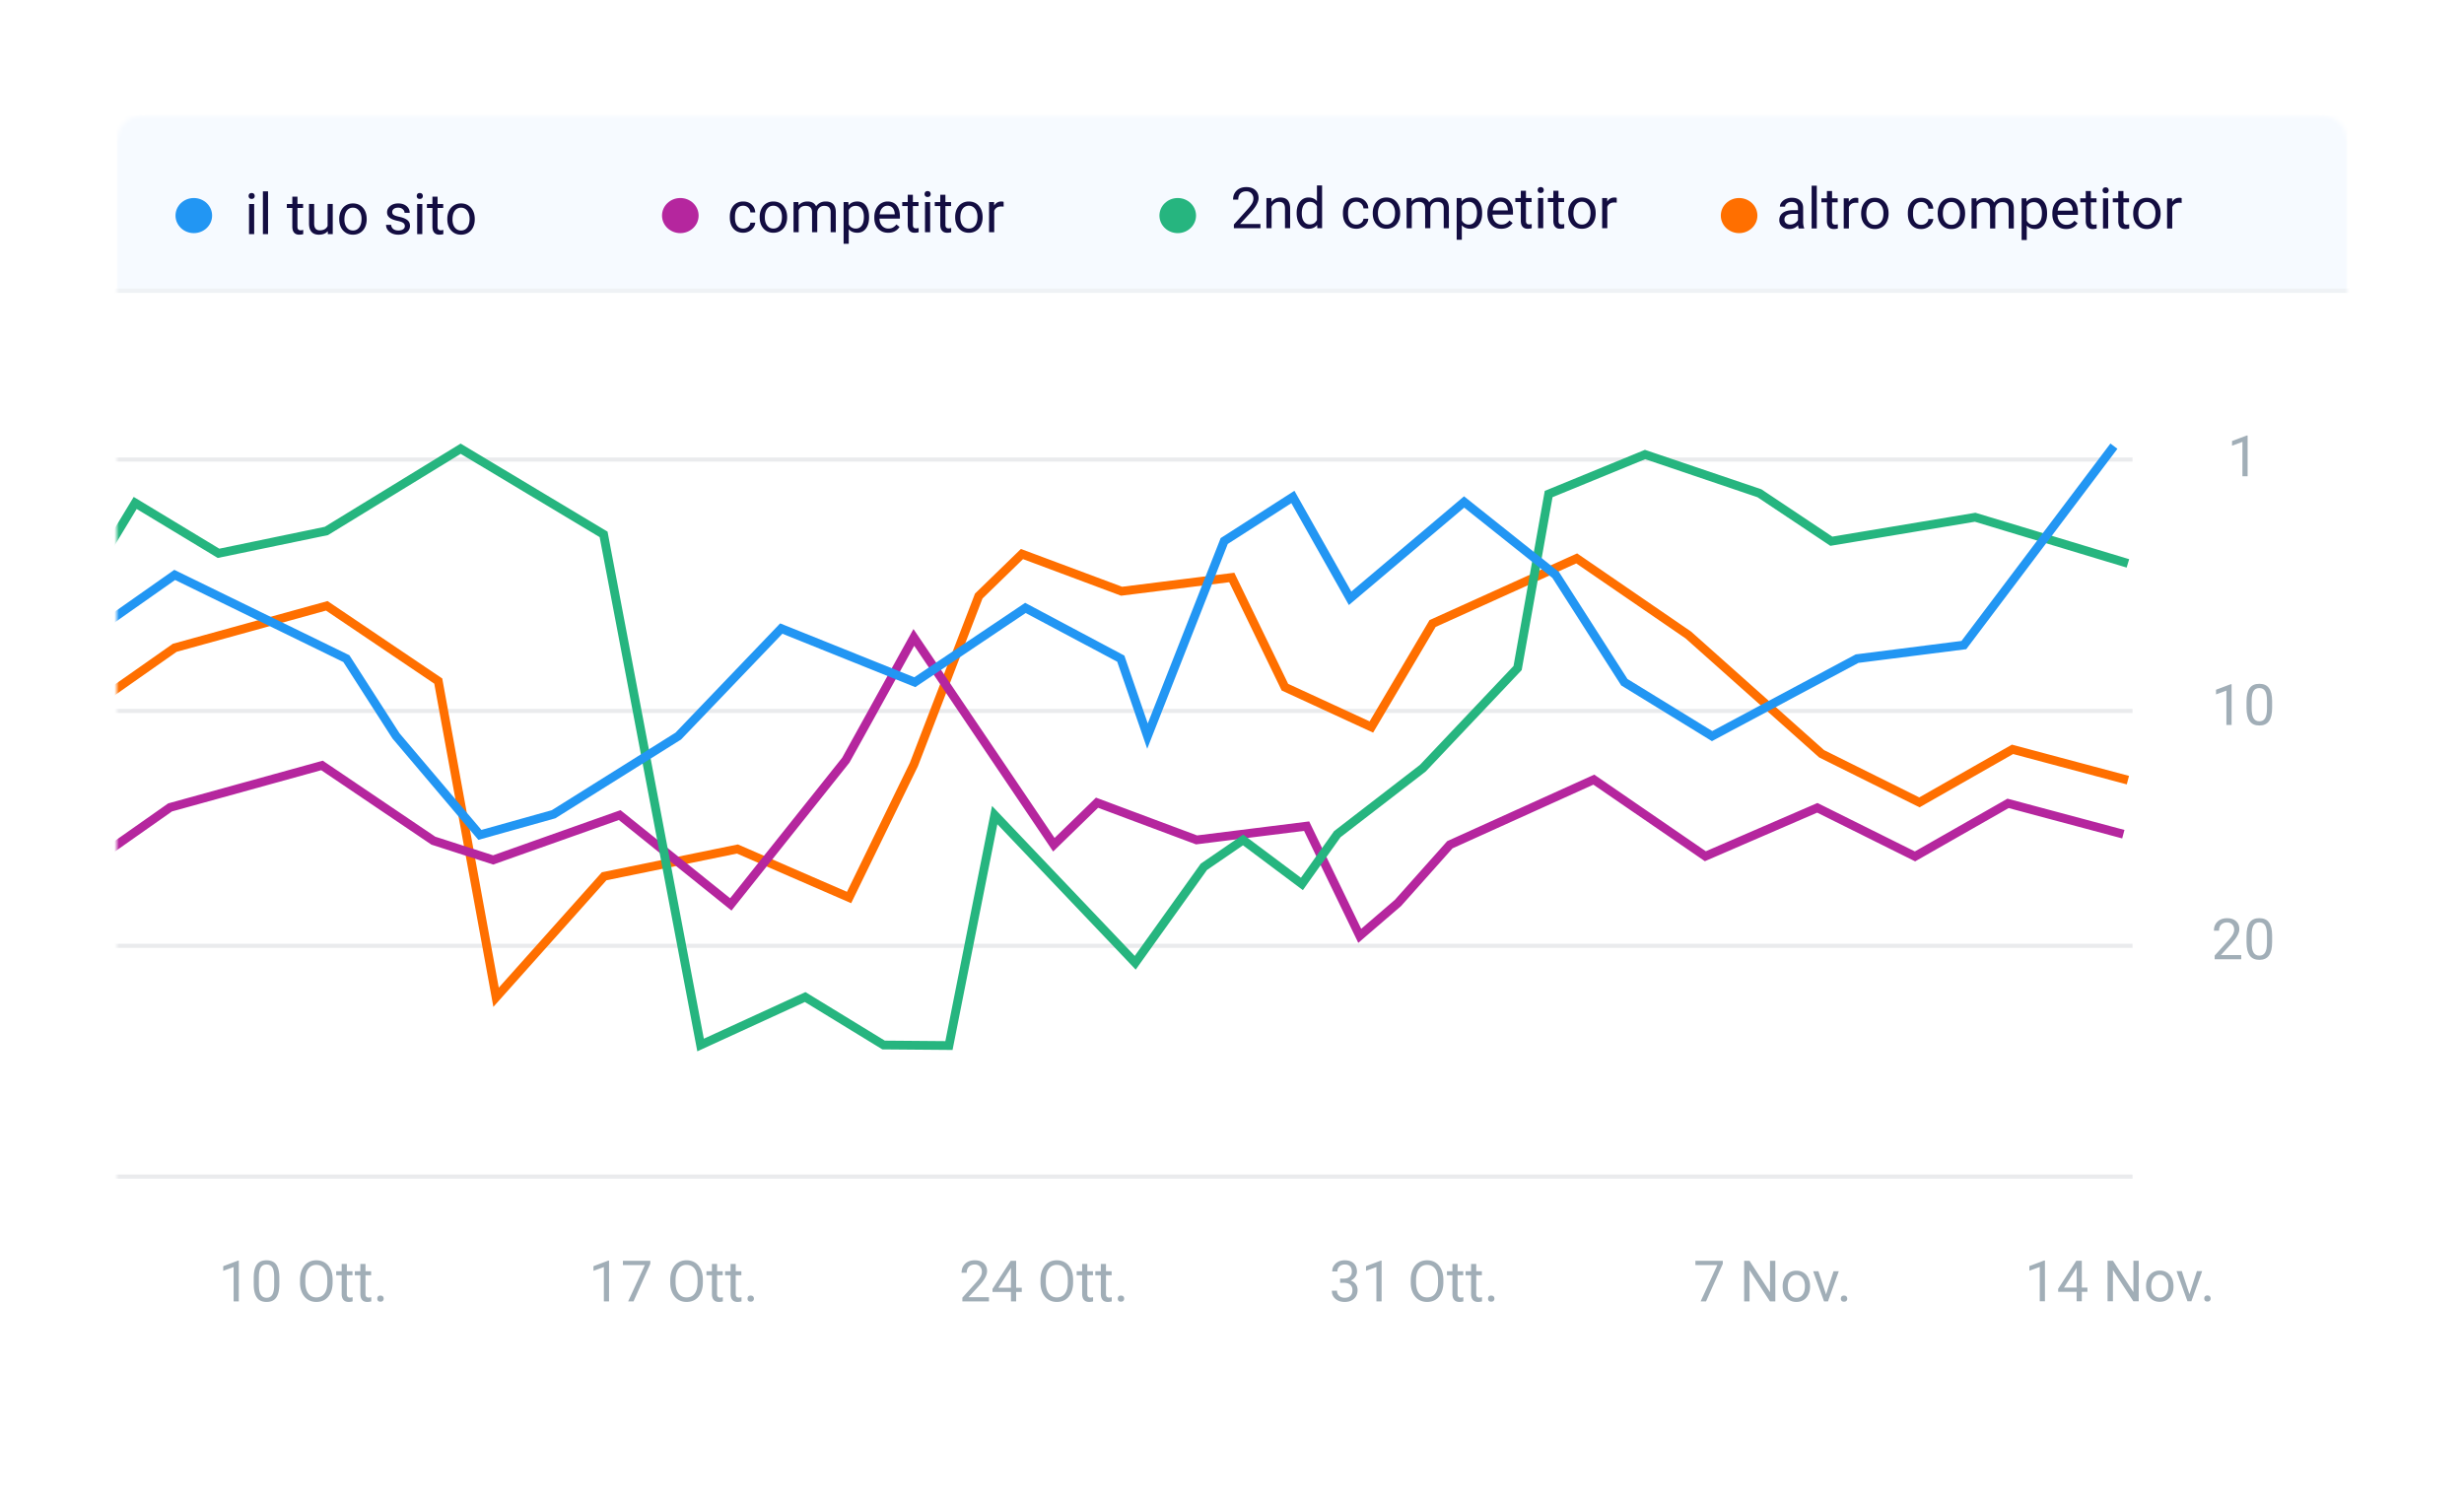 <svg xmlns="http://www.w3.org/2000/svg" viewBox="0 0 549 336" preserveAspectRatio="xMidYMid meet" fill="none" xmlns:v="https://vecta.io/nano"><style><![CDATA[.B{fill:#a1aeb7}.C{fill:#fff}.D{fill:#130d41}.E{fill:#eaebed}.F{stroke-width:1.956}.G{color-interpolation-filters:sRGB}]]></style><g filter="url(#B)"><g filter="url(#C)" class="C"><rect x="26.078" y="20.757" width="496.843" height="284" rx="5.867"/></g><mask id="A" mask-type="alpha" maskUnits="userSpaceOnUse" x="26" y="20" width="497" height="285"><path d="M26 26.412a5.87 5.87 0 0 1 5.867-5.867h485.266A5.87 5.87 0 0 1 523 26.412V298.89a5.87 5.87 0 0 1-5.867 5.867H31.867A5.87 5.87 0 0 1 26 298.89V26.412z" class="C"/></mask><g mask="url(#A)"><path fill="#f6faff" d="M26 20.546h497v39.111H26z"/><g clip-path="url(#D)" class="D"><path d="M165.606 45.804c.41 0 .768-.124 1.074-.372a1.31 1.31 0 0 0 .509-.931h1.086c-.021.385-.153.751-.397 1.099s-.571.625-.981.832a2.8 2.8 0 0 1-1.291.31c-.914 0-1.642-.304-2.184-.912s-.807-1.448-.807-2.508v-.192c0-.654.12-1.235.36-1.744s.583-.904 1.03-1.186.983-.422 1.595-.422c.753 0 1.378.226 1.874.676.501.451.768 1.037.801 1.756h-1.086c-.033-.434-.199-.79-.497-1.068s-.657-.422-1.092-.422c-.583 0-1.036.211-1.359.633s-.478 1.024-.478 1.819v.217c0 .774.159 1.37.478 1.788s.774.627 1.365.627zm3.656-2.607c0-.658.128-1.25.385-1.775s.62-.931 1.08-1.216.991-.428 1.582-.428c.915 0 1.653.316 2.216.95s.85 1.475.85 2.526v.081c0 .654-.126 1.241-.378 1.763a2.83 2.83 0 0 1-1.074 1.21c-.463.29-.997.434-1.601.434-.911 0-1.649-.317-2.216-.95s-.844-1.471-.844-2.514v-.081zm1.154.136c0 .745.172 1.343.515 1.794s.811.676 1.391.676 1.047-.227 1.39-.683.515-1.101.515-1.924c0-.736-.176-1.332-.527-1.788s-.811-.689-1.391-.689c-.567 0-1.024.226-1.371.677s-.522 1.096-.522 1.936zm7.479-3.432l.031.745c.493-.579 1.157-.869 1.993-.869.939 0 1.578.36 1.917 1.08.224-.323.513-.583.869-.782s.784-.298 1.273-.298c1.473 0 2.222.78 2.246 2.34v4.5h-1.148v-4.431c0-.48-.109-.838-.329-1.074s-.587-.36-1.105-.36c-.426 0-.78.128-1.061.385s-.445.594-.49 1.024v4.456h-1.155v-4.4c0-.977-.478-1.465-1.433-1.465-.753 0-1.269.321-1.546.962v4.903h-1.148v-6.715h1.086zm15.74 3.432c0 1.022-.234 1.845-.701 2.47s-1.101.937-1.9.937c-.815 0-1.456-.259-1.924-.776v3.234h-1.148v-9.297h1.049l.056.745c.468-.579 1.117-.869 1.949-.869.807 0 1.444.304 1.911.912.472.608.708 1.454.708 2.538v.105zm-1.148-.13c0-.757-.162-1.355-.484-1.794s-.766-.658-1.329-.658c-.695 0-1.216.308-1.564.925v3.209a1.69 1.69 0 0 0 1.577.919c.55 0 .987-.217 1.309-.652s.491-1.088.491-1.949zm5.399 3.538c-.91 0-1.65-.298-2.221-.894s-.857-1.401-.857-2.402v-.211c0-.666.126-1.26.379-1.781s.612-.935 1.067-1.229.956-.447 1.49-.447c.873 0 1.551.288 2.035.863s.727 1.398.727 2.47v.478h-4.55c.017.662.209 1.198.577 1.608a1.84 1.84 0 0 0 1.416.608c.405 0 .748-.083 1.03-.248a2.59 2.59 0 0 0 .738-.658l.702.546c-.563.865-1.407 1.297-2.533 1.297zm-.142-6.02c-.464 0-.853.17-1.167.509s-.509.807-.584 1.415h3.364v-.087c-.033-.583-.19-1.034-.471-1.353s-.662-.484-1.142-.484zm5.654-2.445v1.626h1.254v.888h-1.254v4.165c0 .269.056.472.167.608s.302.199.571.199a2.78 2.78 0 0 0 .547-.075v.931c-.302.083-.596.124-.882.124-.513 0-.9-.155-1.16-.466s-.391-.751-.391-1.322v-4.165h-1.223v-.888h1.223v-1.626h1.148zm3.848 8.342h-1.148v-6.715h1.148v6.715zm-1.241-8.497a.69.69 0 0 1 .167-.472c.116-.128.286-.192.509-.192s.393.064.509.192.174.285.174.472-.058.341-.174.466-.285.186-.509.186-.393-.062-.509-.186-.167-.279-.167-.466zm4.642.155v1.626h1.254v.888h-1.254v4.165c0 .269.056.472.168.608s.302.199.571.199c.132 0 .314-.025.546-.075v.931a3.33 3.33 0 0 1-.881.124c-.514 0-.9-.155-1.161-.466s-.391-.751-.391-1.322v-4.165h-1.223v-.888h1.223v-1.626h1.148zm2.172 4.922c0-.658.129-1.25.385-1.775s.621-.931 1.08-1.216.991-.428 1.583-.428c.914 0 1.653.316 2.216.95s.85 1.475.85 2.526v.081c0 .654-.126 1.241-.379 1.763s-.606.921-1.074 1.21c-.463.29-.997.434-1.601.434-.91 0-1.649-.317-2.216-.95s-.844-1.471-.844-2.514v-.081zm1.155.136c0 .745.171 1.343.515 1.794s.811.676 1.39.676c.584 0 1.047-.227 1.39-.683s.516-1.101.516-1.924c0-.736-.176-1.332-.528-1.788s-.811-.689-1.39-.689a1.65 1.65 0 0 0-1.372.677c-.347.451-.521 1.096-.521 1.936zm9.645-2.402a3.44 3.44 0 0 0-.565-.043c-.753 0-1.264.321-1.533.962v4.767h-1.148v-6.715h1.117l.019.776c.376-.6.91-.9 1.601-.9.223 0 .393.029.509.087v1.068z"/></g><ellipse cx="151.58" cy="42.914" rx="4.077" ry="3.911" fill="#b5269e"/><ellipse cx="43.183" cy="42.914" rx="4.077" ry="3.911" fill="#2296f3"/><g clip-path="url(#E)" class="D"><path d="M56.634 47.048h-1.148v-6.715h1.148v6.715zm-1.241-8.497c0-.186.056-.343.168-.472s.285-.192.509-.192.393.064.509.192.174.285.174.472-.058.341-.174.465-.285.186-.509.186-.393-.062-.509-.186a.67.67 0 0 1-.168-.465zm4.332 8.497h-1.148v-9.533h1.148v9.533zm6.554-8.342v1.626h1.254v.887h-1.254v4.165c0 .269.056.472.168.608s.302.199.571.199c.132 0 .314-.025.546-.075v.931a3.33 3.33 0 0 1-.881.124c-.513 0-.9-.155-1.161-.465s-.391-.751-.391-1.322V41.22h-1.223v-.887h1.223v-1.626h1.148zm6.746 7.678c-.447.526-1.103.788-1.968.788-.716 0-1.262-.207-1.638-.621s-.561-1.035-.565-1.85v-4.369h1.148v4.338c0 1.018.414 1.527 1.241 1.527.877 0 1.461-.327 1.75-.981v-4.885h1.148v6.715H73.05l-.025-.664zm2.563-2.756c0-.658.128-1.25.385-1.775s.621-.931 1.08-1.217.991-.428 1.583-.428c.914 0 1.653.316 2.216.95s.85 1.475.85 2.526v.081c0 .654-.126 1.241-.379 1.763s-.606.921-1.074 1.21-.997.434-1.601.434c-.91 0-1.649-.316-2.216-.95s-.844-1.471-.844-2.514v-.081zm1.154.137c0 .745.172 1.343.515 1.794s.811.677 1.39.677a1.65 1.65 0 0 0 1.39-.683c.343-.459.515-1.101.515-1.924 0-.736-.176-1.332-.528-1.787s-.811-.689-1.39-.689c-.567 0-1.024.226-1.372.677s-.521 1.096-.521 1.936zm13.462 1.502c0-.31-.118-.55-.354-.72s-.639-.323-1.223-.447-1.041-.273-1.384-.447-.592-.381-.757-.621-.242-.526-.242-.856c0-.55.232-1.016.695-1.397s1.063-.571 1.787-.571c.761 0 1.378.197 1.85.59s.714.896.714 1.508h-1.154c0-.315-.135-.586-.403-.813s-.6-.341-1.005-.341c-.418 0-.745.091-.981.273a.86.86 0 0 0-.354.714c0 .277.11.486.329.627s.614.275 1.185.403 1.041.281 1.396.459.619.393.788.646.261.552.261.912c0 .6-.24 1.082-.72 1.446s-1.103.54-1.868.54c-.538 0-1.014-.095-1.427-.285s-.739-.455-.975-.794-.347-.714-.347-1.111h1.148a1.2 1.2 0 0 0 .459.919c.29.223.67.335 1.142.335.434 0 .782-.087 1.043-.261s.397-.414.397-.708zm3.892 1.781h-1.148v-6.715h1.148v6.715zm-1.241-8.497c0-.186.056-.343.167-.472s.285-.192.509-.192.393.064.509.192.174.285.174.472-.058.341-.174.465-.285.186-.509.186-.393-.062-.509-.186a.67.67 0 0 1-.167-.465zm4.642.155v1.626h1.254v.887h-1.254v4.165c0 .269.056.472.167.608s.302.199.571.199c.132 0 .314-.025.546-.075v.931a3.33 3.33 0 0 1-.881.124c-.513 0-.9-.155-1.161-.465s-.391-.751-.391-1.322V41.22h-1.223v-.887h1.223v-1.626h1.148zm2.172 4.922c0-.658.128-1.25.385-1.775s.621-.931 1.08-1.217.991-.428 1.583-.428c.914 0 1.653.316 2.215.95s.851 1.475.851 2.526v.081c0 .654-.127 1.241-.379 1.763s-.606.921-1.074 1.21-.997.434-1.601.434c-.91 0-1.649-.316-2.216-.95s-.844-1.471-.844-2.514v-.081zm1.155.137c0 .745.171 1.343.515 1.794s.811.677 1.39.677 1.047-.227 1.39-.683.515-1.101.515-1.924c0-.736-.175-1.332-.527-1.787s-.811-.689-1.39-.689a1.65 1.65 0 0 0-1.372.677c-.348.451-.521 1.096-.521 1.936z"/></g><g clip-path="url(#F)" class="D"><path d="M280.837 45.729h-5.921v-.825l3.128-3.476c.464-.525.782-.952.956-1.278s.267-.672.267-1.024c0-.472-.143-.859-.428-1.161s-.666-.453-1.142-.453c-.571 0-1.016.164-1.335.49s-.471.774-.471 1.353h-1.149c0-.832.267-1.504.801-2.017s1.256-.77 2.154-.77c.84 0 1.504.221 1.992.664s.732 1.024.732 1.757c0 .89-.567 1.949-1.7 3.178l-2.421 2.625h4.537v.937zm2.421-6.715l.037.844c.513-.645 1.183-.968 2.011-.968 1.419 0 2.135.801 2.147 2.402v4.438h-1.148v-4.444c-.004-.484-.116-.842-.335-1.074s-.552-.348-1.012-.348c-.372 0-.699.099-.98.298s-.501.459-.658.782v4.785h-1.148v-6.715h1.086zm5.648 3.302c0-1.03.244-1.858.732-2.483a2.31 2.31 0 0 1 1.918-.943c.786 0 1.409.269 1.868.807v-3.5h1.148v9.533h-1.055l-.056-.72c-.459.563-1.098.844-1.918.844-.777 0-1.413-.319-1.905-.956s-.732-1.469-.732-2.495v-.087zm1.148.13c0 .761.157 1.357.472 1.788s.749.645 1.303.645c.728 0 1.26-.327 1.595-.981v-3.085c-.343-.633-.871-.95-1.583-.95-.562 0-1.001.217-1.315.652s-.472 1.078-.472 1.93zm12.152 2.47c.41 0 .768-.124 1.074-.372a1.31 1.31 0 0 0 .509-.931h1.086c-.021.385-.153.751-.397 1.099s-.571.625-.981.832a2.8 2.8 0 0 1-1.291.31c-.914 0-1.642-.304-2.184-.912s-.807-1.448-.807-2.507v-.192c0-.654.12-1.235.36-1.744s.583-.904 1.03-1.186.983-.422 1.595-.422c.753 0 1.378.225 1.874.676s.768 1.037.801 1.756h-1.086c-.033-.434-.199-.79-.497-1.067-.293-.281-.657-.422-1.092-.422-.583 0-1.036.211-1.359.633s-.478 1.024-.478 1.819v.217c0 .774.159 1.369.478 1.787s.774.627 1.365.627zm3.656-2.607c0-.658.128-1.25.385-1.775s.62-.931 1.08-1.217.991-.428 1.582-.428c.915 0 1.653.316 2.216.95s.85 1.475.85 2.526v.081c0 .654-.126 1.241-.378 1.763s-.606.921-1.074 1.21-.997.434-1.601.434c-.911 0-1.649-.316-2.216-.95s-.844-1.471-.844-2.514v-.081zm1.154.136c0 .745.172 1.343.515 1.794s.811.676 1.391.676a1.65 1.65 0 0 0 1.39-.683c.343-.459.515-1.101.515-1.924 0-.737-.176-1.332-.527-1.788s-.811-.689-1.391-.689c-.567 0-1.024.226-1.371.677s-.522 1.096-.522 1.936zm7.479-3.432l.031.745c.493-.579 1.157-.869 1.993-.869.939 0 1.578.36 1.917 1.08.224-.323.513-.583.869-.782s.784-.298 1.273-.298c1.473 0 2.222.78 2.246 2.34v4.5h-1.148v-4.431c0-.48-.109-.838-.329-1.074s-.587-.36-1.105-.36c-.426 0-.779.128-1.061.385s-.445.594-.49 1.024v4.456h-1.155v-4.401c0-.976-.477-1.465-1.433-1.465-.753 0-1.268.321-1.546.962v4.903h-1.148v-6.715h1.086zm15.74 3.432c0 1.022-.234 1.845-.701 2.47s-1.101.937-1.9.937c-.815 0-1.456-.259-1.924-.776v3.234h-1.148v-9.297h1.049l.056.745c.468-.579 1.117-.869 1.949-.869.807 0 1.444.304 1.911.912.472.608.708 1.454.708 2.538v.105zm-1.148-.13c0-.757-.162-1.355-.484-1.794s-.766-.658-1.329-.658c-.695 0-1.216.308-1.564.925v3.209a1.69 1.69 0 0 0 1.577.919c.55 0 .987-.217 1.309-.652s.491-1.088.491-1.949zm5.399 3.538c-.91 0-1.65-.298-2.221-.894s-.857-1.401-.857-2.402v-.211c0-.666.126-1.26.379-1.781s.612-.935 1.067-1.229.956-.447 1.49-.447c.873 0 1.551.288 2.035.863s.727 1.399.727 2.47v.478h-4.55c.017.662.209 1.198.577 1.608a1.84 1.84 0 0 0 1.416.608c.405 0 .748-.083 1.03-.248s.527-.385.738-.658l.702.546c-.563.865-1.407 1.297-2.533 1.297zm-.142-6.02c-.464 0-.853.17-1.167.509s-.509.807-.584 1.415h3.364v-.087c-.033-.583-.19-1.034-.471-1.353s-.662-.484-1.142-.484zm5.654-2.445v1.626h1.254v.888h-1.254v4.165c0 .269.056.472.167.608s.303.199.571.199c.133 0 .315-.025.547-.075v.931c-.302.083-.596.124-.882.124-.513 0-.9-.155-1.16-.465s-.391-.751-.391-1.322v-4.165h-1.223v-.888h1.223v-1.626h1.148zm3.848 8.342h-1.148v-6.715h1.148v6.715zm-1.241-8.497a.69.69 0 0 1 .167-.472c.116-.128.286-.192.509-.192s.393.064.509.192.174.285.174.472-.058.341-.174.465-.285.186-.509.186-.393-.062-.509-.186-.167-.279-.167-.465zm4.642.155v1.626h1.254v.888h-1.254v4.165c0 .269.056.472.168.608s.302.199.571.199a2.79 2.79 0 0 0 .546-.075v.931a3.33 3.33 0 0 1-.881.124c-.514 0-.9-.155-1.161-.465s-.391-.751-.391-1.322v-4.165h-1.223v-.888h1.223v-1.626h1.148zm2.172 4.922c0-.658.129-1.25.385-1.775.261-.526.621-.931 1.08-1.217s.991-.428 1.583-.428c.914 0 1.653.316 2.216.95s.85 1.475.85 2.526v.081c0 .654-.126 1.241-.379 1.763s-.606.921-1.073 1.21-.998.434-1.602.434c-.91 0-1.649-.316-2.216-.95-.562-.633-.844-1.471-.844-2.514v-.081zm1.155.136c0 .745.172 1.343.515 1.794s.811.676 1.39.676 1.047-.228 1.39-.683.516-1.101.516-1.924c0-.737-.176-1.332-.528-1.788s-.811-.689-1.39-.689a1.65 1.65 0 0 0-1.372.677c-.347.451-.521 1.096-.521 1.936zm9.645-2.402a3.44 3.44 0 0 0-.565-.043c-.753 0-1.264.321-1.533.962v4.767h-1.148v-6.715h1.117l.019.776c.376-.6.91-.9 1.601-.9.223 0 .393.029.509.087v1.067z"/></g><ellipse cx="262.41" cy="42.914" rx="4.077" ry="3.911" fill="#26b57f"/><g clip-path="url(#G)" class="D"><path d="M400.782 45.788c-.066-.132-.12-.368-.161-.708-.534.554-1.171.832-1.912.832-.662 0-1.206-.186-1.632-.559a1.83 1.83 0 0 1-.633-1.428c0-.699.264-1.241.794-1.626s1.283-.583 2.247-.583h1.117v-.528c0-.401-.12-.72-.36-.956s-.594-.36-1.061-.36c-.41 0-.753.103-1.031.31s-.415.457-.415.751h-1.155c0-.335.118-.658.354-.968s.563-.563.968-.745a3.28 3.28 0 0 1 1.347-.273c.774 0 1.38.194 1.819.583s.666.917.682 1.595v3.091c0 .616.079 1.107.236 1.471v.099h-1.204zm-1.905-.875a2.02 2.02 0 0 0 1.024-.279c.322-.186.556-.428.701-.726V42.53h-.9c-1.407 0-2.11.412-2.11 1.235 0 .36.12.641.36.844s.548.304.925.304zm5.921.875h-1.149v-9.533h1.149v9.533zm3.401-8.342v1.626h1.254v.888h-1.254v4.165c0 .269.056.472.167.608s.302.199.571.199a2.78 2.78 0 0 0 .547-.075v.931a3.33 3.33 0 0 1-.882.124c-.513 0-.9-.155-1.16-.465s-.391-.751-.391-1.322V39.96h-1.223v-.888h1.223v-1.626h1.148zm5.846 2.656c-.173-.029-.362-.043-.564-.043-.753 0-1.264.321-1.533.962v4.767h-1.149v-6.716h1.118l.018.776c.377-.6.91-.9 1.601-.9.224 0 .394.029.509.087v1.068zm.633 2.265c0-.658.129-1.25.385-1.775.261-.525.621-.931 1.08-1.216.464-.285.991-.428 1.583-.428.914 0 1.653.316 2.216.95s.85 1.475.85 2.526v.081c0 .654-.126 1.241-.379 1.763s-.606.921-1.073 1.21-.998.434-1.602.434c-.91 0-1.649-.317-2.215-.95s-.845-1.471-.845-2.514v-.081zm1.155.137c0 .745.172 1.343.515 1.794s.811.677 1.39.677a1.65 1.65 0 0 0 1.391-.683c.343-.459.515-1.101.515-1.924 0-.736-.176-1.332-.528-1.788-.347-.459-.811-.689-1.39-.689a1.65 1.65 0 0 0-1.372.676c-.347.451-.521 1.096-.521 1.937zm12.245 2.47c.41 0 .768-.124 1.074-.372a1.31 1.31 0 0 0 .509-.931h1.086c-.021.385-.153.751-.397 1.099s-.571.625-.981.832-.835.31-1.291.31c-.914 0-1.642-.304-2.184-.912s-.807-1.448-.807-2.508V42.3c0-.654.12-1.235.36-1.744s.583-.904 1.03-1.185.983-.422 1.595-.422c.753 0 1.378.226 1.875.677s.767 1.036.8 1.756h-1.086c-.033-.434-.199-.79-.496-1.068s-.658-.422-1.093-.422c-.583 0-1.036.211-1.359.633s-.478 1.024-.478 1.819v.217c0 .774.159 1.37.478 1.788s.774.627 1.365.627zm3.656-2.607c0-.658.128-1.25.385-1.775s.62-.931 1.08-1.216.991-.428 1.582-.428c.915 0 1.653.316 2.216.95s.85 1.475.85 2.526v.081c0 .654-.126 1.241-.378 1.763s-.606.921-1.074 1.21c-.463.29-.997.434-1.601.434-.91 0-1.649-.317-2.216-.95s-.844-1.471-.844-2.514v-.081zm1.154.137c0 .745.172 1.343.516 1.794s.811.677 1.39.677 1.047-.228 1.39-.683.515-1.101.515-1.924c0-.736-.176-1.332-.527-1.788s-.811-.689-1.391-.689c-.566 0-1.024.225-1.371.676s-.522 1.096-.522 1.937zm7.479-3.432l.031.745c.493-.579 1.157-.869 1.993-.869.939 0 1.578.36 1.917 1.08.224-.323.514-.583.869-.782s.784-.298 1.273-.298c1.473 0 2.222.78 2.246 2.34v4.5h-1.148v-4.432c0-.48-.109-.838-.329-1.074s-.587-.36-1.104-.36c-.427 0-.78.128-1.062.385s-.445.594-.49 1.024v4.456h-1.154v-4.4c0-.977-.478-1.465-1.434-1.465-.753 0-1.268.321-1.546.962v4.903h-1.148v-6.716h1.086zm15.74 3.432c0 1.022-.234 1.845-.701 2.47s-1.101.937-1.899.937c-.816 0-1.457-.259-1.924-.776v3.234h-1.149v-9.297h1.049l.056.745c.468-.579 1.117-.869 1.949-.869.807 0 1.444.304 1.912.912s.707 1.454.707 2.538v.106zm-1.148-.13c0-.757-.161-1.355-.484-1.794s-.766-.658-1.328-.658c-.696 0-1.217.308-1.564.925v3.209c.343.612.868.919 1.576.919.55 0 .987-.217 1.31-.652s.49-1.088.49-1.949zm5.4 3.538c-.911 0-1.651-.298-2.222-.894s-.857-1.401-.857-2.402v-.211c0-.666.126-1.26.379-1.781s.612-.935 1.067-1.229.956-.447 1.49-.447c.873 0 1.551.288 2.036.863s.726 1.399.726 2.47v.478h-4.55c.017.662.209 1.198.578 1.608s.844.608 1.415.608c.405 0 .749-.083 1.03-.248a2.59 2.59 0 0 0 .738-.658l.702.546c-.563.865-1.407 1.297-2.532 1.297zm-.143-6.02c-.464 0-.853.17-1.167.509s-.509.807-.583 1.415h3.364v-.087c-.034-.583-.191-1.034-.472-1.353s-.662-.484-1.142-.484zm5.654-2.445v1.626h1.254v.888h-1.254v4.165c0 .269.056.472.168.608s.302.199.571.199c.132 0 .314-.025.546-.075v.931a3.33 3.33 0 0 1-.882.124c-.513 0-.9-.155-1.16-.465s-.391-.751-.391-1.322V39.96h-1.223v-.888h1.223v-1.626h1.148zm3.848 8.342h-1.148v-6.716h1.148v6.716zm-1.241-8.497c0-.186.056-.343.167-.472s.286-.192.509-.192.393.064.509.192.174.285.174.472-.058.341-.174.465-.285.186-.509.186-.393-.062-.509-.186-.167-.279-.167-.465zm4.642.155v1.626h1.254v.888h-1.254v4.165c0 .269.056.472.168.608s.302.199.571.199c.132 0 .314-.025.546-.075v.931c-.302.083-.596.124-.881.124-.513 0-.9-.155-1.161-.465s-.391-.751-.391-1.322V39.96h-1.223v-.888h1.223v-1.626h1.148zm2.172 4.922c0-.658.129-1.25.385-1.775.261-.525.621-.931 1.08-1.216.464-.285.991-.428 1.583-.428.914 0 1.653.316 2.216.95s.85 1.475.85 2.526v.081c0 .654-.126 1.241-.379 1.763s-.606.921-1.073 1.21-.998.434-1.602.434c-.91 0-1.649-.317-2.215-.95s-.845-1.471-.845-2.514v-.081zm1.155.137c0 .745.172 1.343.515 1.794s.811.677 1.39.677a1.65 1.65 0 0 0 1.391-.683c.343-.459.515-1.101.515-1.924 0-.736-.176-1.332-.528-1.788-.347-.459-.811-.689-1.39-.689a1.65 1.65 0 0 0-1.372.676c-.347.451-.521 1.096-.521 1.937zm9.645-2.402a3.45 3.45 0 0 0-.565-.043c-.753 0-1.264.321-1.533.962v4.767h-1.148v-6.716h1.117l.019.776c.376-.6.91-.9 1.601-.9.223 0 .393.029.509.087v1.068z"/></g><ellipse cx="387.487" cy="42.914" rx="4.077" ry="3.911" fill="#ff6f00"/><path d="M24.982 256.575h450.164v.918H24.982z" class="E"/><path d="M24.982 205.158h450.164v.918H24.982z" class="E"/><path d="M24.982 152.821h450.164v.918H24.982z" class="E"/><path d="M24.982 96.812h450.164v.918H24.982z" class="E"/><g clip-path="url(#H)" class="B"><path d="M53.209 284.839h-1.154v-7.653l-2.315.85v-1.042l3.289-1.235h.18v9.08zm9.03-3.855c0 1.345-.23 2.344-.689 2.998s-1.177.981-2.154.981c-.964 0-1.678-.319-2.141-.956s-.703-1.597-.72-2.867v-1.533c0-1.329.23-2.315.689-2.961s1.179-.968 2.16-.968c.972 0 1.688.312 2.148.937s.695 1.581.707 2.88v1.489zm-1.148-1.57c0-.972-.137-1.68-.41-2.122s-.706-.671-1.297-.671-1.016.222-1.285.664-.408 1.124-.416 2.042v1.837c0 .977.141 1.699.422 2.167.285.463.716.695 1.291.695.567 0 .987-.22 1.26-.658s.422-1.13.434-2.073v-1.881zm13.021 1.198c0 .886-.149 1.659-.447 2.321s-.72 1.161-1.266 1.509-1.183.521-1.912.521c-.712 0-1.343-.174-1.893-.521-.55-.352-.979-.851-1.285-1.496-.302-.65-.457-1.401-.465-2.253v-.652c0-.869.151-1.636.453-2.303s.728-1.175 1.279-1.526 1.188-.534 1.899-.534c.724 0 1.361.176 1.912.527s.981.855 1.278 1.521.447 1.434.447 2.315v.571zm-1.185-.583c0-1.072-.215-1.893-.645-2.464s-1.032-.863-1.806-.863c-.753 0-1.347.288-1.781.863s-.652 1.365-.664 2.383v.664c0 1.039.217 1.856.652 2.452.439.591 1.041.887 1.806.887s1.365-.279 1.787-.838.639-1.367.652-2.414v-.67zm4.351-3.532v1.626h1.254v.888h-1.254v4.164c0 .269.056.472.168.609s.302.198.571.198c.132 0 .314-.025.546-.074v.931a3.36 3.36 0 0 1-.881.124c-.513 0-.9-.155-1.161-.466s-.391-.751-.391-1.322v-4.164h-1.223v-.888h1.223v-1.626h1.148zm4.158 0v1.626h1.254v.888h-1.254v4.164c0 .269.056.472.168.609s.302.198.571.198c.132 0 .315-.025.546-.074v.931a3.36 3.36 0 0 1-.881.124c-.513 0-.9-.155-1.161-.466s-.391-.751-.391-1.322v-4.164h-1.223v-.888h1.223v-1.626h1.148zm2.625 7.74c0-.199.058-.364.174-.497s.298-.198.534-.198.414.066.534.198a.7.7 0 0 1 .186.497c0 .19-.062.349-.186.478s-.298.192-.534.192-.414-.064-.534-.192-.174-.288-.174-.478z"/><path d="M135.701 284.839h-1.155v-7.653l-2.315.85v-1.042l3.29-1.235h.18v9.08zm9.198-8.391l-3.743 8.391h-1.204l3.73-8.094h-4.89v-.943h6.107v.646zm11.705 4.164c0 .886-.148 1.659-.446 2.321s-.72 1.161-1.267 1.509-1.183.521-1.911.521c-.712 0-1.343-.174-1.893-.521-.55-.352-.979-.851-1.285-1.496-.302-.65-.457-1.401-.465-2.253v-.652c0-.869.151-1.636.453-2.303s.728-1.175 1.278-1.526a3.44 3.44 0 0 1 1.899-.534c.725 0 1.362.176 1.912.527s.981.855 1.279 1.521.446 1.434.446 2.315v.571zm-1.185-.583c0-1.072-.215-1.893-.645-2.464s-1.033-.863-1.807-.863a2.11 2.11 0 0 0-1.781.863c-.43.571-.652 1.365-.664 2.383v.664c0 1.039.217 1.856.652 2.452.438.591 1.04.887 1.806.887s1.365-.279 1.787-.838.64-1.367.652-2.414v-.67zm4.351-3.532v1.626h1.254v.888h-1.254v4.164c0 .269.056.472.167.609s.302.198.571.198c.133 0 .315-.025.547-.074v.931c-.303.082-.596.124-.882.124-.513 0-.9-.155-1.16-.466s-.391-.751-.391-1.322v-4.164h-1.223v-.888h1.223v-1.626h1.148zm4.158 0v1.626h1.254v.888h-1.254v4.164c0 .269.056.472.168.609s.302.198.571.198c.132 0 .314-.025.546-.074v.931a3.36 3.36 0 0 1-.881.124c-.513 0-.9-.155-1.161-.466s-.391-.751-.391-1.322v-4.164h-1.223v-.888h1.223v-1.626h1.148zm2.626 7.74c0-.199.057-.364.173-.497s.298-.198.534-.198.414.066.534.198a.7.7 0 0 1 .186.497c0 .19-.062.349-.186.478s-.298.192-.534.192-.414-.064-.534-.192-.173-.288-.173-.478z"/><path d="M220.342 284.839h-5.921v-.826l3.128-3.475c.463-.526.782-.952.956-1.279s.267-.672.267-1.024c0-.472-.143-.859-.429-1.161s-.666-.453-1.142-.453c-.571 0-1.015.164-1.334.491-.314.322-.472.773-.472 1.353h-1.148c0-.832.267-1.504.801-2.017s1.256-.77 2.153-.77c.84 0 1.505.221 1.993.664s.732 1.024.732 1.756c0 .89-.567 1.949-1.7 3.178l-2.421 2.626h4.537v.937zm6.064-3.035h1.253v.937h-1.253v2.098h-1.155v-2.098h-4.115v-.677l4.047-6.262h1.223v6.002zm-3.966 0h2.811v-4.432l-.136.249-2.675 4.183zm16.658-1.192c0 .886-.149 1.659-.447 2.321s-.72 1.161-1.266 1.509-1.183.521-1.911.521c-.712 0-1.343-.174-1.893-.521-.551-.352-.979-.851-1.285-1.496-.302-.65-.457-1.401-.466-2.253v-.652c0-.869.151-1.636.453-2.303s.729-1.175 1.279-1.526 1.187-.534 1.899-.534c.724 0 1.361.176 1.912.527s.98.855 1.278 1.521.447 1.434.447 2.315v.571zm-1.185-.583c0-1.072-.215-1.893-.646-2.464s-1.032-.863-1.806-.863c-.753 0-1.347.288-1.781.863s-.652 1.365-.664 2.383v.664c0 1.039.217 1.856.651 2.452.439.591 1.041.887 1.807.887s1.365-.279 1.787-.838.639-1.367.652-2.414v-.67zm4.35-3.532v1.626h1.254v.888h-1.254v4.164c0 .269.056.472.168.609s.302.198.571.198c.132 0 .315-.025.546-.074v.931a3.36 3.36 0 0 1-.881.124c-.513 0-.9-.155-1.161-.466s-.391-.751-.391-1.322v-4.164h-1.222v-.888h1.222v-1.626h1.148zm4.159 0v1.626h1.254v.888h-1.254v4.164c0 .269.056.472.167.609s.302.198.571.198c.133 0 .315-.025.547-.074v.931a3.36 3.36 0 0 1-.882.124c-.513 0-.9-.155-1.16-.466s-.391-.751-.391-1.322v-4.164h-1.223v-.888h1.223v-1.626h1.148zm2.625 7.74c0-.199.058-.364.174-.497s.298-.198.534-.198.414.066.534.198a.7.7 0 0 1 .186.497c0 .19-.062.349-.186.478s-.298.192-.534.192-.414-.064-.534-.192-.174-.288-.174-.478z"/><path d="M298.587 279.762h.863c.542-.008.968-.151 1.278-.428s.466-.652.466-1.124c0-1.059-.528-1.589-1.583-1.589-.496 0-.893.143-1.191.429s-.441.655-.441 1.123h-1.148c0-.716.26-1.31.782-1.781s1.191-.714 1.998-.714c.853 0 1.521.225 2.005.676s.726 1.078.726 1.881c0 .393-.128.774-.385 1.142s-.598.643-1.036.825c.496.158.879.418 1.148.782s.41.809.41 1.335c0 .811-.265 1.454-.795 1.93s-1.218.714-2.067.714-1.539-.23-2.073-.689-.794-1.066-.794-1.819h1.154c0 .476.156.857.466 1.142s.726.429 1.247.429c.555 0 .979-.145 1.273-.435s.44-.705.44-1.247c0-.526-.161-.929-.484-1.211s-.788-.426-1.396-.434h-.863v-.937zm9.242 5.077h-1.155v-7.653l-2.315.85v-1.042l3.29-1.235h.18v9.08zm13.766-4.227c0 .886-.149 1.659-.447 2.321s-.72 1.161-1.266 1.509-1.184.521-1.912.521c-.711 0-1.342-.174-1.893-.521-.55-.352-.978-.851-1.285-1.496-.302-.65-.457-1.401-.465-2.253v-.652c0-.869.151-1.636.453-2.303s.728-1.175 1.279-1.526 1.187-.534 1.899-.534c.724 0 1.361.176 1.911.527s.981.855 1.279 1.521.447 1.434.447 2.315v.571zm-1.186-.583c0-1.072-.215-1.893-.645-2.464s-1.032-.863-1.806-.863c-.753 0-1.347.288-1.781.863s-.652 1.365-.665 2.383v.664c0 1.039.218 1.856.652 2.452.439.591 1.041.887 1.806.887s1.366-.279 1.788-.838.639-1.367.651-2.414v-.67zm4.351-3.532v1.626h1.254v.888h-1.254v4.164c0 .269.056.472.168.609s.302.198.571.198c.132 0 .314-.025.546-.074v.931a3.36 3.36 0 0 1-.881.124c-.513 0-.9-.155-1.161-.466s-.391-.751-.391-1.322v-4.164h-1.223v-.888h1.223v-1.626h1.148zm4.159 0v1.626h1.253v.888h-1.253v4.164c0 .269.055.472.167.609s.302.198.571.198a2.81 2.81 0 0 0 .546-.074v.931a3.36 3.36 0 0 1-.881.124c-.513 0-.9-.155-1.161-.466s-.391-.751-.391-1.322v-4.164h-1.222v-.888h1.222v-1.626h1.149zm2.625 7.74c0-.199.058-.364.174-.497s.298-.198.533-.198.414.066.534.198a.7.7 0 0 1 .186.497c0 .19-.062.349-.186.478s-.298.192-.534.192-.413-.064-.533-.192-.174-.288-.174-.478z"/><path d="M383.859 276.448l-3.742 8.391h-1.204l3.73-8.094h-4.891v-.943h6.107v.646zm11.7 8.391h-1.198l-4.55-6.964v6.964h-1.198v-9.037h1.198l4.562 6.995v-6.995h1.186v9.037zm1.632-3.42c0-.658.128-1.25.385-1.775s.62-.931 1.08-1.217.991-.428 1.582-.428c.915 0 1.653.317 2.216.95s.85 1.475.85 2.526v.08c0 .654-.126 1.242-.378 1.763s-.606.921-1.074 1.21c-.463.29-.997.435-1.601.435-.911 0-1.649-.317-2.216-.95s-.844-1.471-.844-2.513v-.081zm1.154.136c0 .745.172 1.343.515 1.794s.811.677 1.391.677a1.65 1.65 0 0 0 1.39-.683c.343-.459.515-1.101.515-1.924 0-.737-.176-1.332-.527-1.788s-.811-.688-1.391-.688c-.567 0-1.024.225-1.371.676s-.522 1.097-.522 1.936zm8.516 1.726l1.663-5.158h1.173l-2.408 6.716h-.875l-2.433-6.716h1.173l1.707 5.158zm3.295.956c0-.199.058-.364.174-.497s.298-.198.534-.198.414.066.534.198a.7.7 0 0 1 .186.497c0 .19-.062.349-.186.478s-.298.192-.534.192-.414-.064-.534-.192-.174-.288-.174-.478z"/><path d="M455.63 284.81h-1.155v-7.652l-2.315.85v-1.043l3.29-1.235h.18v9.08zm8.211-3.035h1.254v.937h-1.254v2.098h-1.154v-2.098h-4.115v-.676l4.046-6.262h1.223v6.001zm-3.966 0h2.812v-4.431l-.137.248-2.675 4.183zm16.652 3.035h-1.198l-4.549-6.963v6.963h-1.198v-9.036h1.198l4.562 6.994v-6.994h1.185v9.036zm1.633-3.419c0-.658.128-1.25.384-1.776.261-.525.621-.931 1.08-1.216s.991-.428 1.583-.428c.914 0 1.653.316 2.216.949s.85 1.475.85 2.526v.081c0 .654-.126 1.241-.379 1.763a2.83 2.83 0 0 1-1.073 1.21c-.464.29-.998.434-1.602.434-.91 0-1.649-.316-2.215-.949s-.844-1.471-.844-2.514v-.08zm1.154.136c0 .745.172 1.343.515 1.794s.811.676 1.39.676a1.65 1.65 0 0 0 1.391-.682c.343-.46.515-1.101.515-1.924 0-.737-.176-1.333-.528-1.788-.347-.459-.811-.689-1.39-.689a1.65 1.65 0 0 0-1.372.677c-.347.451-.521 1.096-.521 1.936zm8.515 1.725l1.664-5.157h1.173l-2.408 6.715h-.876l-2.433-6.715h1.174l1.706 5.157zm3.296.956c0-.198.058-.364.174-.496s.298-.199.534-.199.413.066.533.199.186.298.186.496a.66.66 0 0 1-.186.478c-.12.128-.298.193-.533.193s-.414-.065-.534-.193-.174-.287-.174-.478z"/></g><g clip-path="url(#I)" class="B"><path d="M500.788 100.99h-1.155v-7.652l-2.315.85v-1.043l3.29-1.235h.18v9.08z"/><path d="M497.217 156.402h-1.154v-7.652l-2.315.85v-1.043l3.289-1.235h.18v9.08zm9.031-3.854c0 1.345-.23 2.344-.689 2.998s-1.177.98-2.154.98c-.964 0-1.678-.318-2.141-.955s-.703-1.597-.72-2.868v-1.533c0-1.328.23-2.315.689-2.96s1.179-.969 2.16-.969c.972 0 1.688.313 2.147.938s.695 1.58.708 2.88v1.489zm-1.148-1.57c0-.973-.137-1.68-.41-2.123s-.706-.67-1.297-.67-1.016.221-1.285.664-.408 1.123-.416 2.042v1.837c0 .977.141 1.699.422 2.166.286.464.716.695 1.291.695.567 0 .987-.219 1.26-.658s.422-1.129.435-2.073v-1.88z"/><path d="M499.365 208.616h-5.921v-.825l3.128-3.476c.463-.526.782-.952.956-1.279s.266-.672.266-1.024c0-.471-.142-.858-.428-1.16s-.666-.453-1.142-.453c-.571 0-1.016.163-1.334.49s-.472.774-.472 1.353h-1.148c0-.832.267-1.504.801-2.017s1.255-.77 2.153-.77c.84 0 1.504.222 1.993.664s.732 1.024.732 1.757c0 .889-.567 1.949-1.701 3.178l-2.42 2.625h4.537v.937zm6.883-3.854c0 1.345-.23 2.344-.689 2.998s-1.177.98-2.154.98c-.964 0-1.678-.318-2.141-.956s-.703-1.597-.72-2.867v-1.533c0-1.328.23-2.315.689-2.961s1.179-.968 2.16-.968c.972 0 1.688.313 2.147.937s.695 1.581.708 2.88v1.49zm-1.148-1.57c0-.973-.137-1.68-.41-2.123s-.706-.67-1.297-.67-1.016.221-1.285.664-.408 1.123-.416 2.042v1.837c0 .976.141 1.698.422 2.166.286.463.716.695 1.291.695.567 0 .987-.219 1.26-.658s.422-1.129.435-2.073v-1.88z"/></g><path d="M-125.153 59.656h778.938" stroke="#eff2f5" stroke-width=".978" stroke-linecap="square"/><path d="M21.925 151.157l17.005-11.941 33.879-9.354 24.837 16.763 12.883 70.452 24.076-26.956 29.695-6.079 24.879 10.807 14.446-29.636 14.446-37.526 9.631-9.364 22.195 8.288 24.548-3.065 11.844 24.438 19.261 8.876 13.644-23.058 32.102-14.505 24.879 17.066 29.695 26.462 21.786 10.827 20.75-11.816 25.707 6.866" stroke="#ff6f00" class="F"/><path d="M20.906 186.718l16.989-11.94 33.848-9.353 24.814 16.761 13.324 4.291 28.186-9.989 24.761 19.899 25.63-32.138L203.61 136.9l31.198 46.192 9.622-9.364 22.174 8.288 24.525-3.065 11.833 24.437 8.512-7.32 11.57-12.976 32.072-14.503 24.856 17.064 24.944-10.788 21.765 10.826 20.731-11.815 25.683 6.865" stroke="#b5269e" class="F"/><path d="M21.925 120.493l8.197-13.552 18.568 11.223 24.029-4.983 29.92-18.325 31.847 19.089 21.608 113.769 23.301-10.686 17.476 10.686 14.563.119 10.194-51.347 31.311 32.903 15.292-21.376 8.738-5.992 13.107 9.806 7.878-11.083 19.064-14.708 21.116-22.313 6.918-38.765 21.481-8.81 25.485 8.634 16.02 10.69 32.039-5.345 34.037 10.279" stroke="#26b57f" class="F"/><path d="M21.925 134.929l17-11.953 38.249 18.656 11.05 17.202 18.7 22.066 16.411-4.597 27.788-17.414 22.949-23.96 29.749 11.952 24.65-16.55 21.249 11.301 5.95 17.257 17.095-43.463 15.3-9.814 12.749 22.574 25.404-21.46 20.4 16.25 15.299 23.905 19.55 12.008 32.299-17.257 23.8-3.026L471 94.286" stroke="#2296f3" class="F"/></g></g><defs><filter id="B" x=".414" y=".077" width="548.173" height="335.384" filterUnits="userSpaceOnUse" class="G"><feFlood flood-opacity="0" result="A"/><feColorMatrix in="SourceAlpha" values="0 0 0 0 0 0 0 0 0 0 0 0 0 0 0 0 0 0 127 0"/><feOffset dy="5.117"/><feGaussianBlur stdDeviation="12.793"/><feColorMatrix values="0 0 0 0 0.055 0 0 0 0 0.118 0 0 0 0 0.243 0 0 0 0.08 0"/><feBlend in2="A"/><feBlend in="SourceGraphic"/></filter><filter id="C" x="16.301" y="14.89" width="516.398" height="303.555" filterUnits="userSpaceOnUse" class="G"><feFlood flood-opacity="0" result="A"/><feColorMatrix in="SourceAlpha" values="0 0 0 0 0 0 0 0 0 0 0 0 0 0 0 0 0 0 127 0"/><feOffset dy="3.911"/><feGaussianBlur stdDeviation="4.889"/><feColorMatrix values="0 0 0 0 0.055 0 0 0 0 0.118 0 0 0 0 0.243 0 0 0 0.08 0"/><feBlend in2="A"/><feBlend in="SourceGraphic"/></filter><clipPath id="D"><path transform="translate(162.344 35.048)" d="M0 0h66.212v14.667H0z" class="C"/></clipPath><clipPath id="E"><path transform="translate(54.511 35.048)" d="M0 0h91.66v14.667H0z" class="C"/></clipPath><clipPath id="F"><path transform="translate(274.165 33.729)" d="M0 0h95.952v15.2H0z" class="C"/></clipPath><clipPath id="G"><path transform="translate(396.076 33.73)" d="M0 0h126.662v15.2H0z" class="C"/></clipPath><clipPath id="H"><path transform="translate(40.433 272.811)" d="M0 0h456.262v15.644H0z" class="C"/></clipPath><clipPath id="I"><path transform="translate(491.932 88.99)" d="M0 0h16.295v123.199H0z" class="C"/></clipPath></defs></svg>
